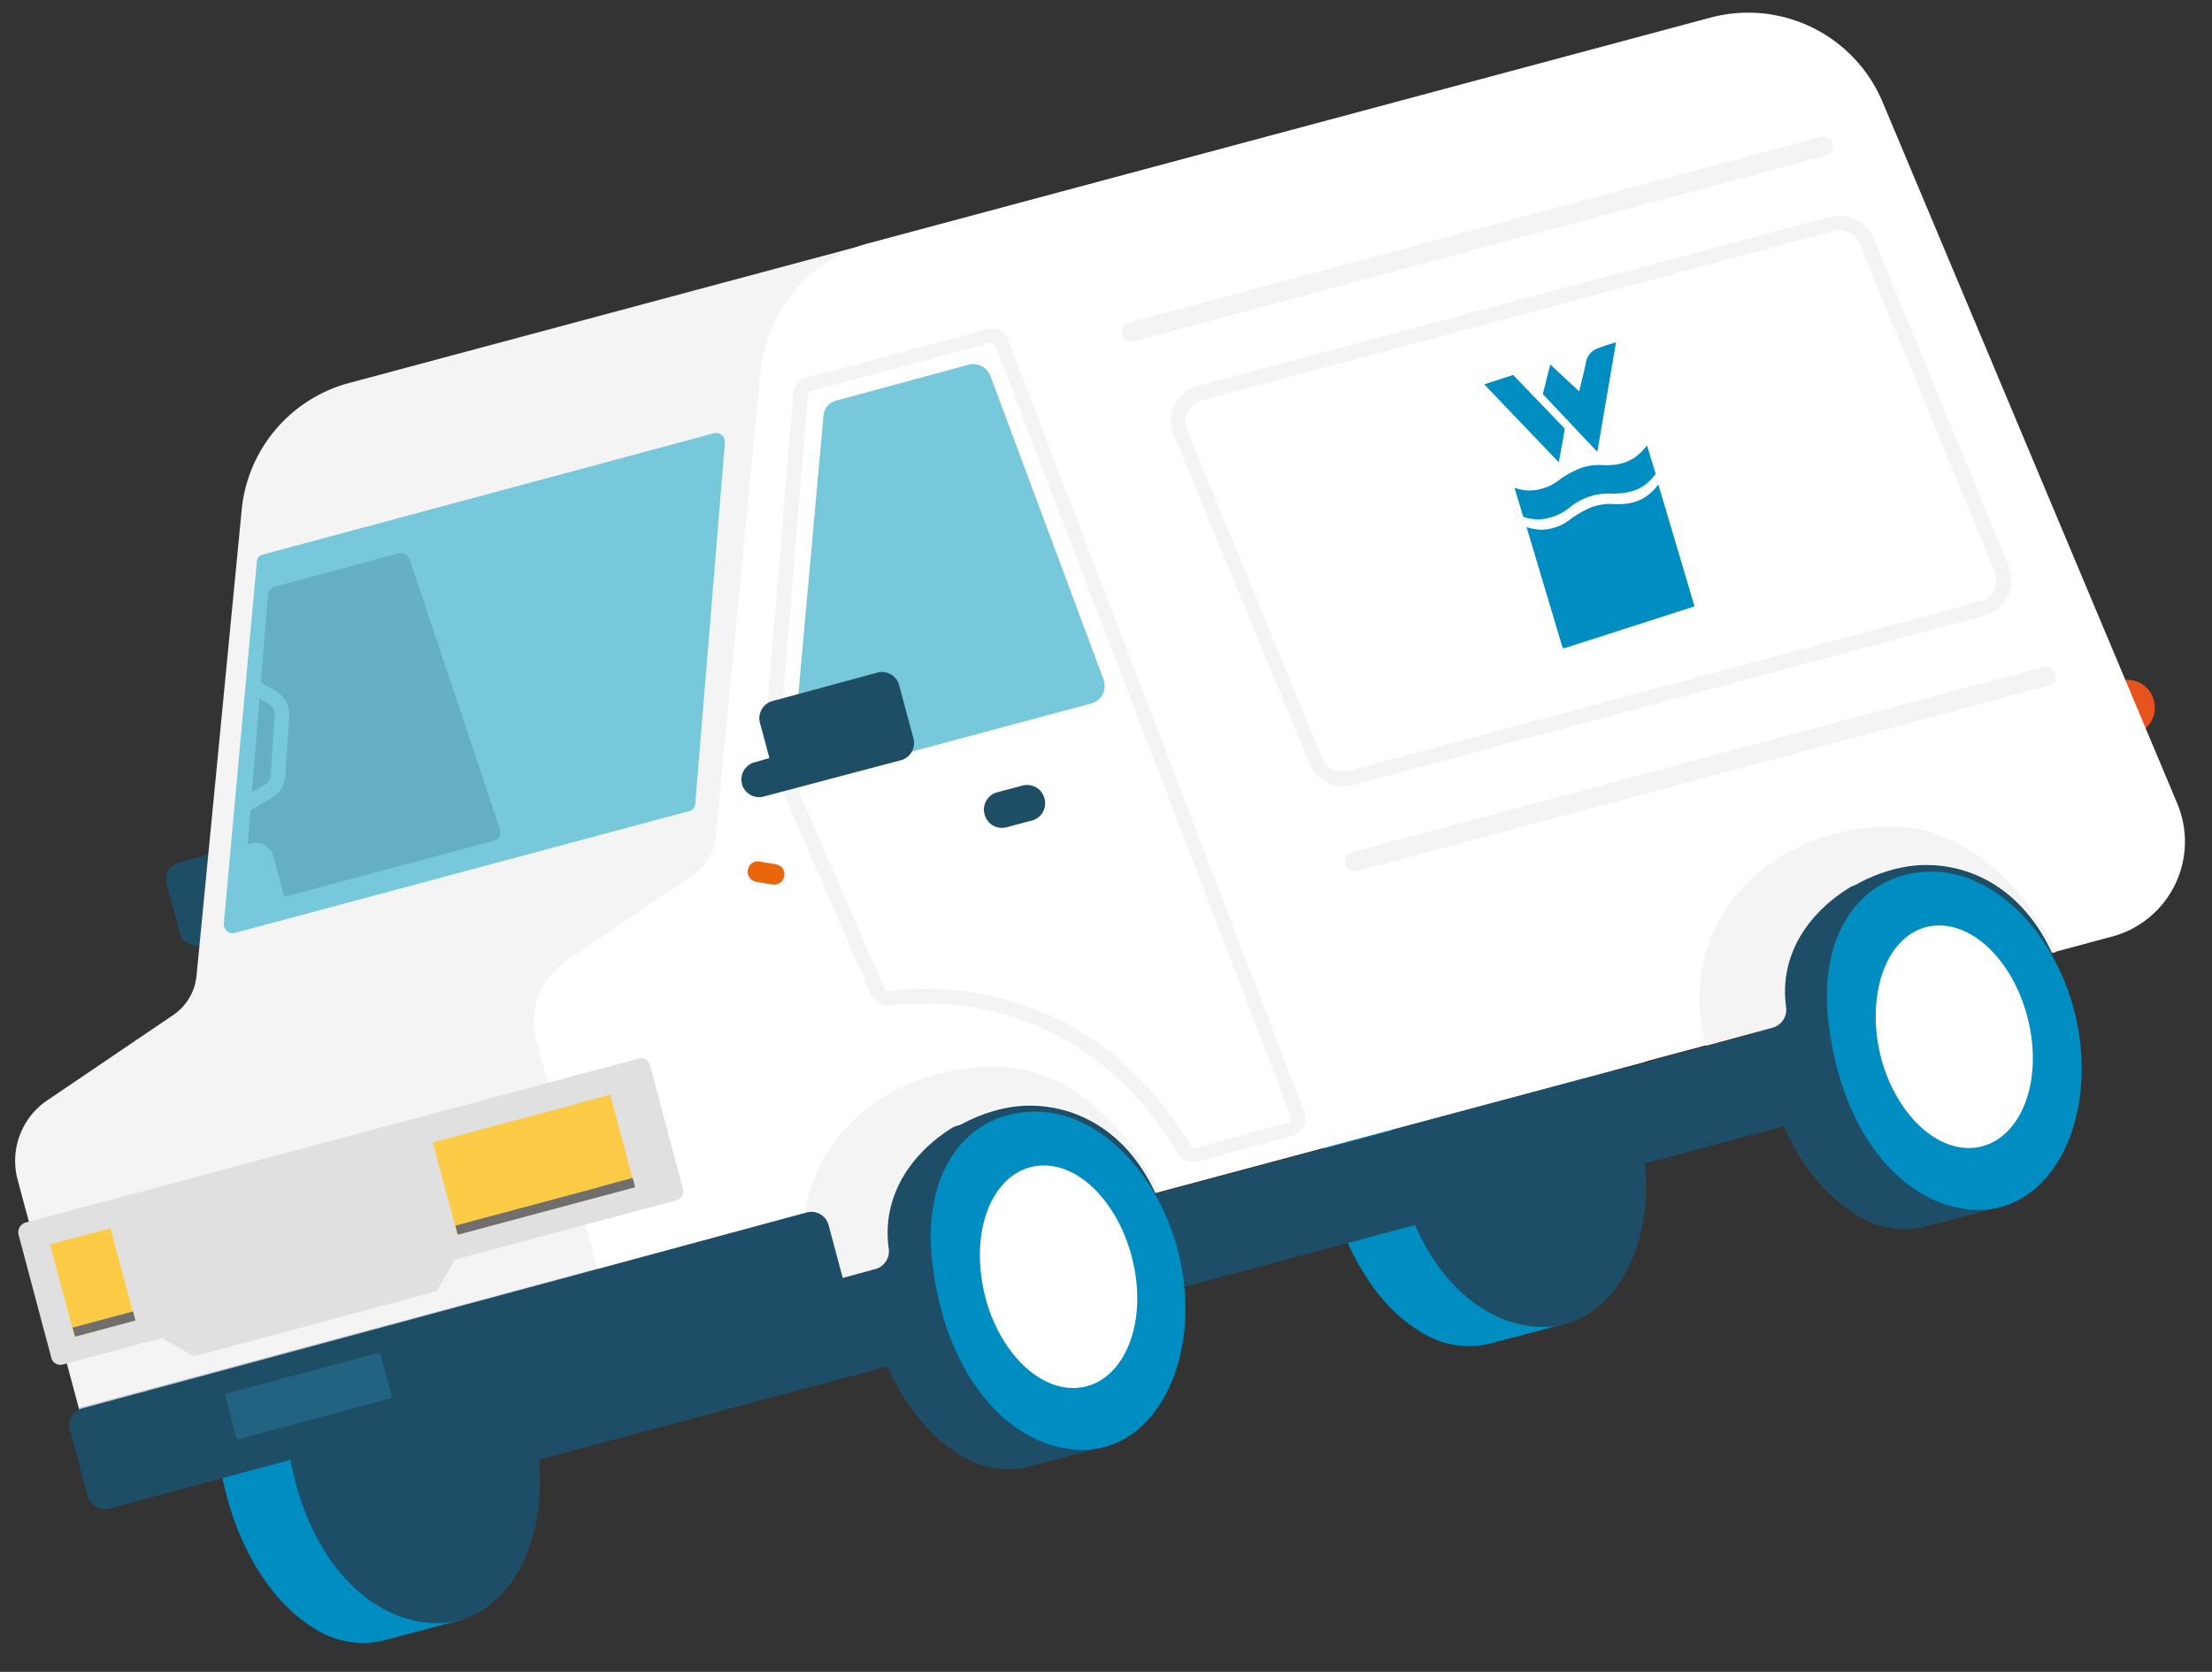 <svg id="Calque_1" data-name="Calque 1" xmlns="http://www.w3.org/2000/svg" xmlns:xlink="http://www.w3.org/1999/xlink" viewBox="0 0 336 254"><rect x="0" y="0" width="336" height="254" fill="#333333" stroke="none"/><defs><clipPath id="clip-path"><polygon points="228.41 98.42 224.94 51.85 254.45 51.95 257.93 98.52 228.41 98.42" style="fill:none"/></clipPath></defs><path d="M201.34,176.66c1.23,9.6,6.23,21.34,15.43,26.24a13.38,13.38,0,0,0,9.9,1.13l10.83-2.86c8.17-2.15,12.15-15,11.85-24.72-.51-14-12.67-25.53-23.09-25.53C205.33,150.92,199.61,162.66,201.34,176.66Z" style="fill:#008dc1"/><path d="M211.56,173c2,17.77,12.05,28.39,22.57,28.6s17.36-11.75,15.63-25.74-11.65-25.43-22.17-25.64S209.92,159,211.56,173Z" style="fill:#1e4e67"/><path d="M33.34,221.7C34.56,231.3,39.57,243,48.76,248a13.42,13.42,0,0,0,9.9,1.12l10.83-2.86c8.17-2.15,12.15-15,11.85-24.72C80.83,207.5,68.67,196,58.26,196,37.42,196,31.6,207.6,33.34,221.7Z" style="fill:#008dc1"/><path d="M43.55,218c2,17.77,12.05,28.39,22.57,28.6s17.36-11.75,15.63-25.74S70.1,195.45,59.58,195.24,41.91,203.93,43.55,218Z" style="fill:#1e4e67"/><path d="M57.23,218.22l1.13,4a5.7,5.7,0,0,0,6.84,4l208.56-55.87a5.71,5.71,0,0,0,4-6.84l-2.35-8.88L55.29,213.53l1.33,4.8" style="fill:#1e4e67"/><path d="M27.31,131,38,128.14a2.69,2.69,0,0,1,3.37,1.94l1.94,7.25a2.71,2.71,0,0,1-1.94,3.38l-10.72,2.86a2.71,2.71,0,0,1-3.37-1.95l-1.94-7.25A2.64,2.64,0,0,1,27.31,131Z" style="fill:#1e4d66"/><path d="M36.71,77.48l-6.85,70.68a8.18,8.18,0,0,1-3.67,6.13l-19,12.87A11.1,11.1,0,0,0,2.7,179.31l12.05,45,234.49-62.81a8.31,8.31,0,0,0,5.52-11.34L202.37,25.6a8.31,8.31,0,0,0-9.91-4.8L53.05,58.18A22.15,22.15,0,0,0,36.71,77.48Z" style="fill:#f4f4f4"/><path d="M320.94,103.73l1.13-.3a4.13,4.13,0,0,1,5.1,3h0a4.14,4.14,0,0,1-3,5.11l-1.12.3a4.14,4.14,0,0,1-5.11-3h0A4.11,4.11,0,0,1,320.94,103.73Z" style="fill:#e7531e"/><path d="M115.55,56.34,108.71,127a8.17,8.17,0,0,1-3.68,6.13L86,146a11.1,11.1,0,0,0-4.5,12.15l12,45,227.35-60.87a14.94,14.94,0,0,0,9.91-20.12L286,15.59A22.15,22.15,0,0,0,259.66,2.72L132,36.94A22.37,22.37,0,0,0,115.55,56.34Z" style="fill:#fff"/><path d="M3.82,185.75,97,160.83a1.39,1.39,0,0,1,1.74,1l5,18.79a1.41,1.41,0,0,1-1,1.74L9.54,207.3a1.41,1.41,0,0,1-1.74-1l-5-18.79A1.57,1.57,0,0,1,3.82,185.75Z" style="fill:#e0e0e0"/><path d="M35.68,141.73l68.94-18.49a1.21,1.21,0,0,0,1-1.23l4.49-54.74a1.36,1.36,0,0,0-1.74-1.43L40,84.23a1.21,1.21,0,0,0-1,1.22L34,140.3A1.36,1.36,0,0,0,35.68,141.73Z" style="fill:#77c8da"/><path d="M277.33,23.66,172.24,51.85a1.55,1.55,0,0,1-1.84-1h0a1.53,1.53,0,0,1,1-1.84L276.51,20.8a1.55,1.55,0,0,1,1.84,1h0A1.39,1.39,0,0,1,277.33,23.66Z" style="fill:#f4f4f4"/><path d="M311.24,104.14l-105.1,28.19a1.54,1.54,0,0,1-1.83-1h0a1.53,1.53,0,0,1,1-1.84l105.09-28.19a1.55,1.55,0,0,1,1.84,1h0A1.39,1.39,0,0,1,311.24,104.14Z" style="fill:#f4f4f4"/><path d="M279.37,35h0a3.34,3.34,0,0,1,3.07,2L303,86.88a3.26,3.26,0,0,1-.11,2.76,3,3,0,0,1-2.14,1.73l-95.9,25.74a2.92,2.92,0,0,1-.92.1,3.34,3.34,0,0,1-3.07-2L180.31,65.33a3.26,3.26,0,0,1,.1-2.76,3,3,0,0,1,2.14-1.73l96-25.74a2,2,0,0,1,.81-.1m0-2.25a7,7,0,0,0-1.43.2L182,58.59a5.57,5.57,0,0,0-3.68,7.56L198.89,116a5.67,5.67,0,0,0,5.21,3.47,7,7,0,0,0,1.43-.2l95.9-25.74A5.56,5.56,0,0,0,305.11,86L284.58,36.12a5.73,5.73,0,0,0-5.21-3.37Z" style="fill:#f4f4f4"/><rect x="19.65" y="180.33" width="42.08" height="2.76" transform="translate(-45.64 16.72) rotate(-15)" style="fill:#e0e0e0"/><rect x="21.17" y="185.94" width="42.08" height="2.76" transform="translate(-47.04 17.31) rotate(-15)" style="fill:#e0e0e0"/><rect x="22.69" y="191.56" width="42.08" height="2.76" transform="translate(-48.44 17.89) rotate(-15)" style="fill:#e0e0e0"/><polygon points="24.65 203.31 29.45 206.07 66.32 196.16 70.1 189.63 24.65 203.31" style="fill:#e0e0e0"/><rect x="67.14" y="169.71" width="27.88" height="14.5" transform="translate(-43.04 27.01) rotate(-15)" style="fill:#fdcb46"/><rect x="9.32" y="187.58" width="9.5" height="14.5" transform="translate(-49.95 10.28) rotate(-15)" style="fill:#fdcb46"/><path d="M267.53,158.88c1.22,9.61,6.23,21.35,15.42,26.25a13.4,13.4,0,0,0,9.91,1.13l10.82-2.86c8.17-2.15,12.16-15,11.85-24.72-.51-14-12.67-25.53-23.08-25.53C271.51,133.25,265.79,144.89,267.53,158.88Z" style="fill:#1e4e67"/><path d="M271.82,155.72c-3.88-14.5,10.62-24.51,21-24.31,7.66.1,14.8,4.5,18.89,13.38" style="fill:#1e4e67"/><path d="M312.26,144.69c-5.21-11.24-14.5-18.9-24.31-19.1-19.5-.31-33.8,14.91-28.8,33.29l10.11-2.75a2.82,2.82,0,0,0,2.05-3.07c-1.84-13.17,11.74-21.85,21.55-21.75,7.66.1,14.81,4.49,18.89,13.38Z" style="fill:#f4f4f4"/><path d="M277.74,155.21c2,17.77,12.05,28.39,22.57,28.6s17.36-11.75,15.63-25.74-11.65-25.43-22.17-25.64S276.11,141.22,277.74,155.21Z" style="fill:#008dc1"/><path d="M285.09,157.35c1.13,9.3,7.36,17,13.89,17.06s10.83-7.46,9.6-16.75-7.35-16.95-13.89-17.06S284,148,285.09,157.35Z" style="fill:#fff"/><g id="Illustration_4" data-name="Illustration 4"><g style="isolation:isolate"><g style="clip-path:url(#clip-path)"><path d="M250.16,67.68c-1.94,2.55-4,3-6.43,3a8.77,8.77,0,0,0-3.57.41A15.34,15.34,0,0,0,237,72.79a7.53,7.53,0,0,1-4.6,1.73,7,7,0,0,1-2.35-.41l1.33,4.4a6.87,6.87,0,0,0,2.35.4,8,8,0,0,0,4.6-1.73A9.32,9.32,0,0,1,245.06,75c2.45-.1,4.49-.4,6.43-3l-1.33-4.39" style="fill:#008dc1"/><polyline points="229.84 56.96 225.45 58.39 236.78 70.23 237.7 65.13 229.84 56.96" style="fill:#008dc1"/><path d="M245.47,52s-2.05.61-2.76.92a2.72,2.72,0,0,0-1.84,2.35c-.1.51-1,4.19-1,4.19l-4.39-4.09-1.13,4.5,8.28,8.78L245.47,52" style="fill:#008dc1"/><path d="M251.9,73.6c-1.94,2.56-4,3-6.43,3a8.81,8.81,0,0,0-3.58.4,15.74,15.74,0,0,0-3.16,1.74,7.5,7.5,0,0,1-4.5,1.74,7.31,7.31,0,0,1-2.35-.41l5.52,18.48,20-6.43L251.9,73.6" style="fill:#008dc1"/></g></g></g><path d="M150.69,52.16a.53.53,0,0,1,.51.4l44.94,117.25c.1.21,0,.31,0,.41s-.21.21-.31.31l-14.3,3.88h-.1a.55.55,0,0,1-.51-.31c-12.36-20.73-30.64-23.9-40.45-23.9a48,48,0,0,0-5.51.31h-.1a.55.55,0,0,1-.51-.31l-16-36.87c0-.1-.1-.2,0-.3l4.39-53.11a.68.68,0,0,1,.41-.51l27.47-7.36.11.11m0-2.25a1.8,1.8,0,0,0-.72.1L122.5,57.36a2.83,2.83,0,0,0-2,2.46l-4.4,53.11a2.71,2.71,0,0,0,.21,1.32l16,36.87a2.7,2.7,0,0,0,2.56,1.64h.3a33.92,33.92,0,0,1,5.21-.31c9.6,0,26.76,3.06,38.51,22.78a2.84,2.84,0,0,0,2.34,1.32,1.8,1.8,0,0,0,.72-.1l14.3-3.88a2.72,2.72,0,0,0,1.84-3.68L153.14,51.65a2.37,2.37,0,0,0-2.45-1.74Z" style="fill:#f4f4f4"/><path d="M131.38,195.35c1.23,9.6,6.23,21.34,15.43,26.24a13.37,13.37,0,0,0,9.9,1.13l10.83-2.86c8.17-2.15,12.15-15,11.85-24.72-.51-14-12.67-25.53-23.09-25.53C135.47,169.71,129.65,181.35,131.38,195.35Z" style="fill:#1e4e67"/><path d="M135.67,192.28c-3.88-14.5,10.62-24.51,21-24.31,7.66.11,14.81,4.5,18.9,13.38" style="fill:#1e4e67"/><path d="M141.6,191.67c2,17.77,12.05,28.39,22.57,28.6s17.36-11.75,15.62-25.74-11.64-25.43-22.16-25.64S140,177.68,141.6,191.67Z" style="fill:#008dc1"/><path d="M149.05,193.81c1.13,9.3,7.36,17,13.89,17.06s10.83-7.45,9.6-16.75-7.35-17-13.89-17.06S147.83,184.42,149.05,193.81Z" style="fill:#fff"/><path d="M176,181.15c-5.21-11.23-14.51-18.89-24.31-19.1-19.51-.31-33.71,15.12-28.8,33.5L133,192.79a2.8,2.8,0,0,0,2-3.06c-1.84-13.18,11.64-22.06,21.55-22,7.66.1,14.81,4.49,18.89,13.38" style="fill:#f4f4f4"/><path d="M126.69,199.64l-110,29.51a2.7,2.7,0,0,1-3.37-1.94l-2.66-9.9a2.71,2.71,0,0,1,1.94-3.38l109.9-29.72a2.71,2.71,0,0,1,3.37,1.94l2.65,9.91A2.78,2.78,0,0,1,126.69,199.64Z" style="fill:#1e4e67"/><path d="M12.5,213.73a2.71,2.71,0,0,0-1.94,3.37L13.22,227A2.71,2.71,0,0,0,16.59,229L94.92,208l-4.08-15.32Zm65.06-9.8h0a1.54,1.54,0,0,1-1,1.83L23.63,220a1.56,1.56,0,0,1-1.84-1h0a1.55,1.55,0,0,1,1-1.84l52.8-14.2A1.62,1.62,0,0,1,77.56,203.93Z" style="fill:#1e4e67;opacity:0.2;isolation:isolate"/><path d="M127.09,60.84l20-5.42a2.81,2.81,0,0,1,3.37,1.74l17.16,46.06a2.77,2.77,0,0,1-1.94,3.68l-40,10.72a2.7,2.7,0,0,1-3.37-1.94l-1.32-4.9a2.93,2.93,0,0,1-.11-1l4.19-46.47A2.6,2.6,0,0,1,127.09,60.84Z" style="fill:#77c8da"/><path d="M114.74,115.78l2.14-.61-1.43-5.31a2.7,2.7,0,0,1,1.94-3.37l15.83-4.29a2.7,2.7,0,0,1,3.37,1.94l2.15,8a2.7,2.7,0,0,1-1.94,3.37L116.06,121a2.7,2.7,0,0,1-3.37-1.94h0A2.71,2.71,0,0,1,114.74,115.78Z" style="fill:#1e4d66"/><path d="M40.69,90.56,37,136a1.36,1.36,0,0,0,1.74,1.43L75,127.73a1.33,1.33,0,0,0,.91-1.83L62.24,85a1.43,1.43,0,0,0-1.74-.92l-19,5.11A1.54,1.54,0,0,0,40.69,90.56Z" style="fill:#1e4d66;opacity:0.2;isolation:isolate"/><path d="M43.45,138.66a3,3,0,0,0,0-1.33l-1.94-7.25a2.71,2.71,0,0,0-3.37-1.94l-1.84.51.3,11.95Z" style="fill:#77c8da"/><path d="M38.54,104.35,41.4,106a2.91,2.91,0,0,1,1.43,2.55l-.61,9.4a3,3,0,0,1-1.43,2.25l-3.68,2.14" style="fill:none;stroke:#77c8da;stroke-miterlimit:10;stroke-width:2.234px"/><path d="M158.65,121.3h0a2.71,2.71,0,0,0-3.37-1.94l-3.78,1a2.71,2.71,0,0,0-1.94,3.37h0a2.71,2.71,0,0,0,3.37,1.94l3.78-1A2.7,2.7,0,0,0,158.65,121.3Z" style="fill:#1e4e66"/><path d="M115.45,130.9l2.45.41a1.56,1.56,0,1,1-.61,3.06l-2.45-.41a1.53,1.53,0,0,1-1.23-1.83A1.5,1.5,0,0,1,115.45,130.9Z" style="fill:#ea660a"/><rect x="11.05" y="200.44" width="9.5" height="1.43" transform="translate(-51.52 10.94) rotate(-15)" style="fill:#706f6e"/><rect x="68.88" y="182.57" width="27.88" height="1.43" transform="translate(-44.61 27.68) rotate(-15)" style="fill:#706f6e"/><rect x="89.07" y="166.74" width="5.41" height="13.07" transform="translate(-41.72 29.66) rotate(-15)" style="fill:#fdcb46;opacity:0.5;isolation:isolate"/><rect x="90.93" y="179.61" width="5.41" height="1.43" transform="translate(-43.48 30.38) rotate(-15)" style="fill:#706f6e;opacity:0.5;isolation:isolate"/><rect x="34.65" y="208.52" width="24.41" height="7.15" transform="translate(-53.3 19.35) rotate(-15)" style="fill:#226382"/></svg>